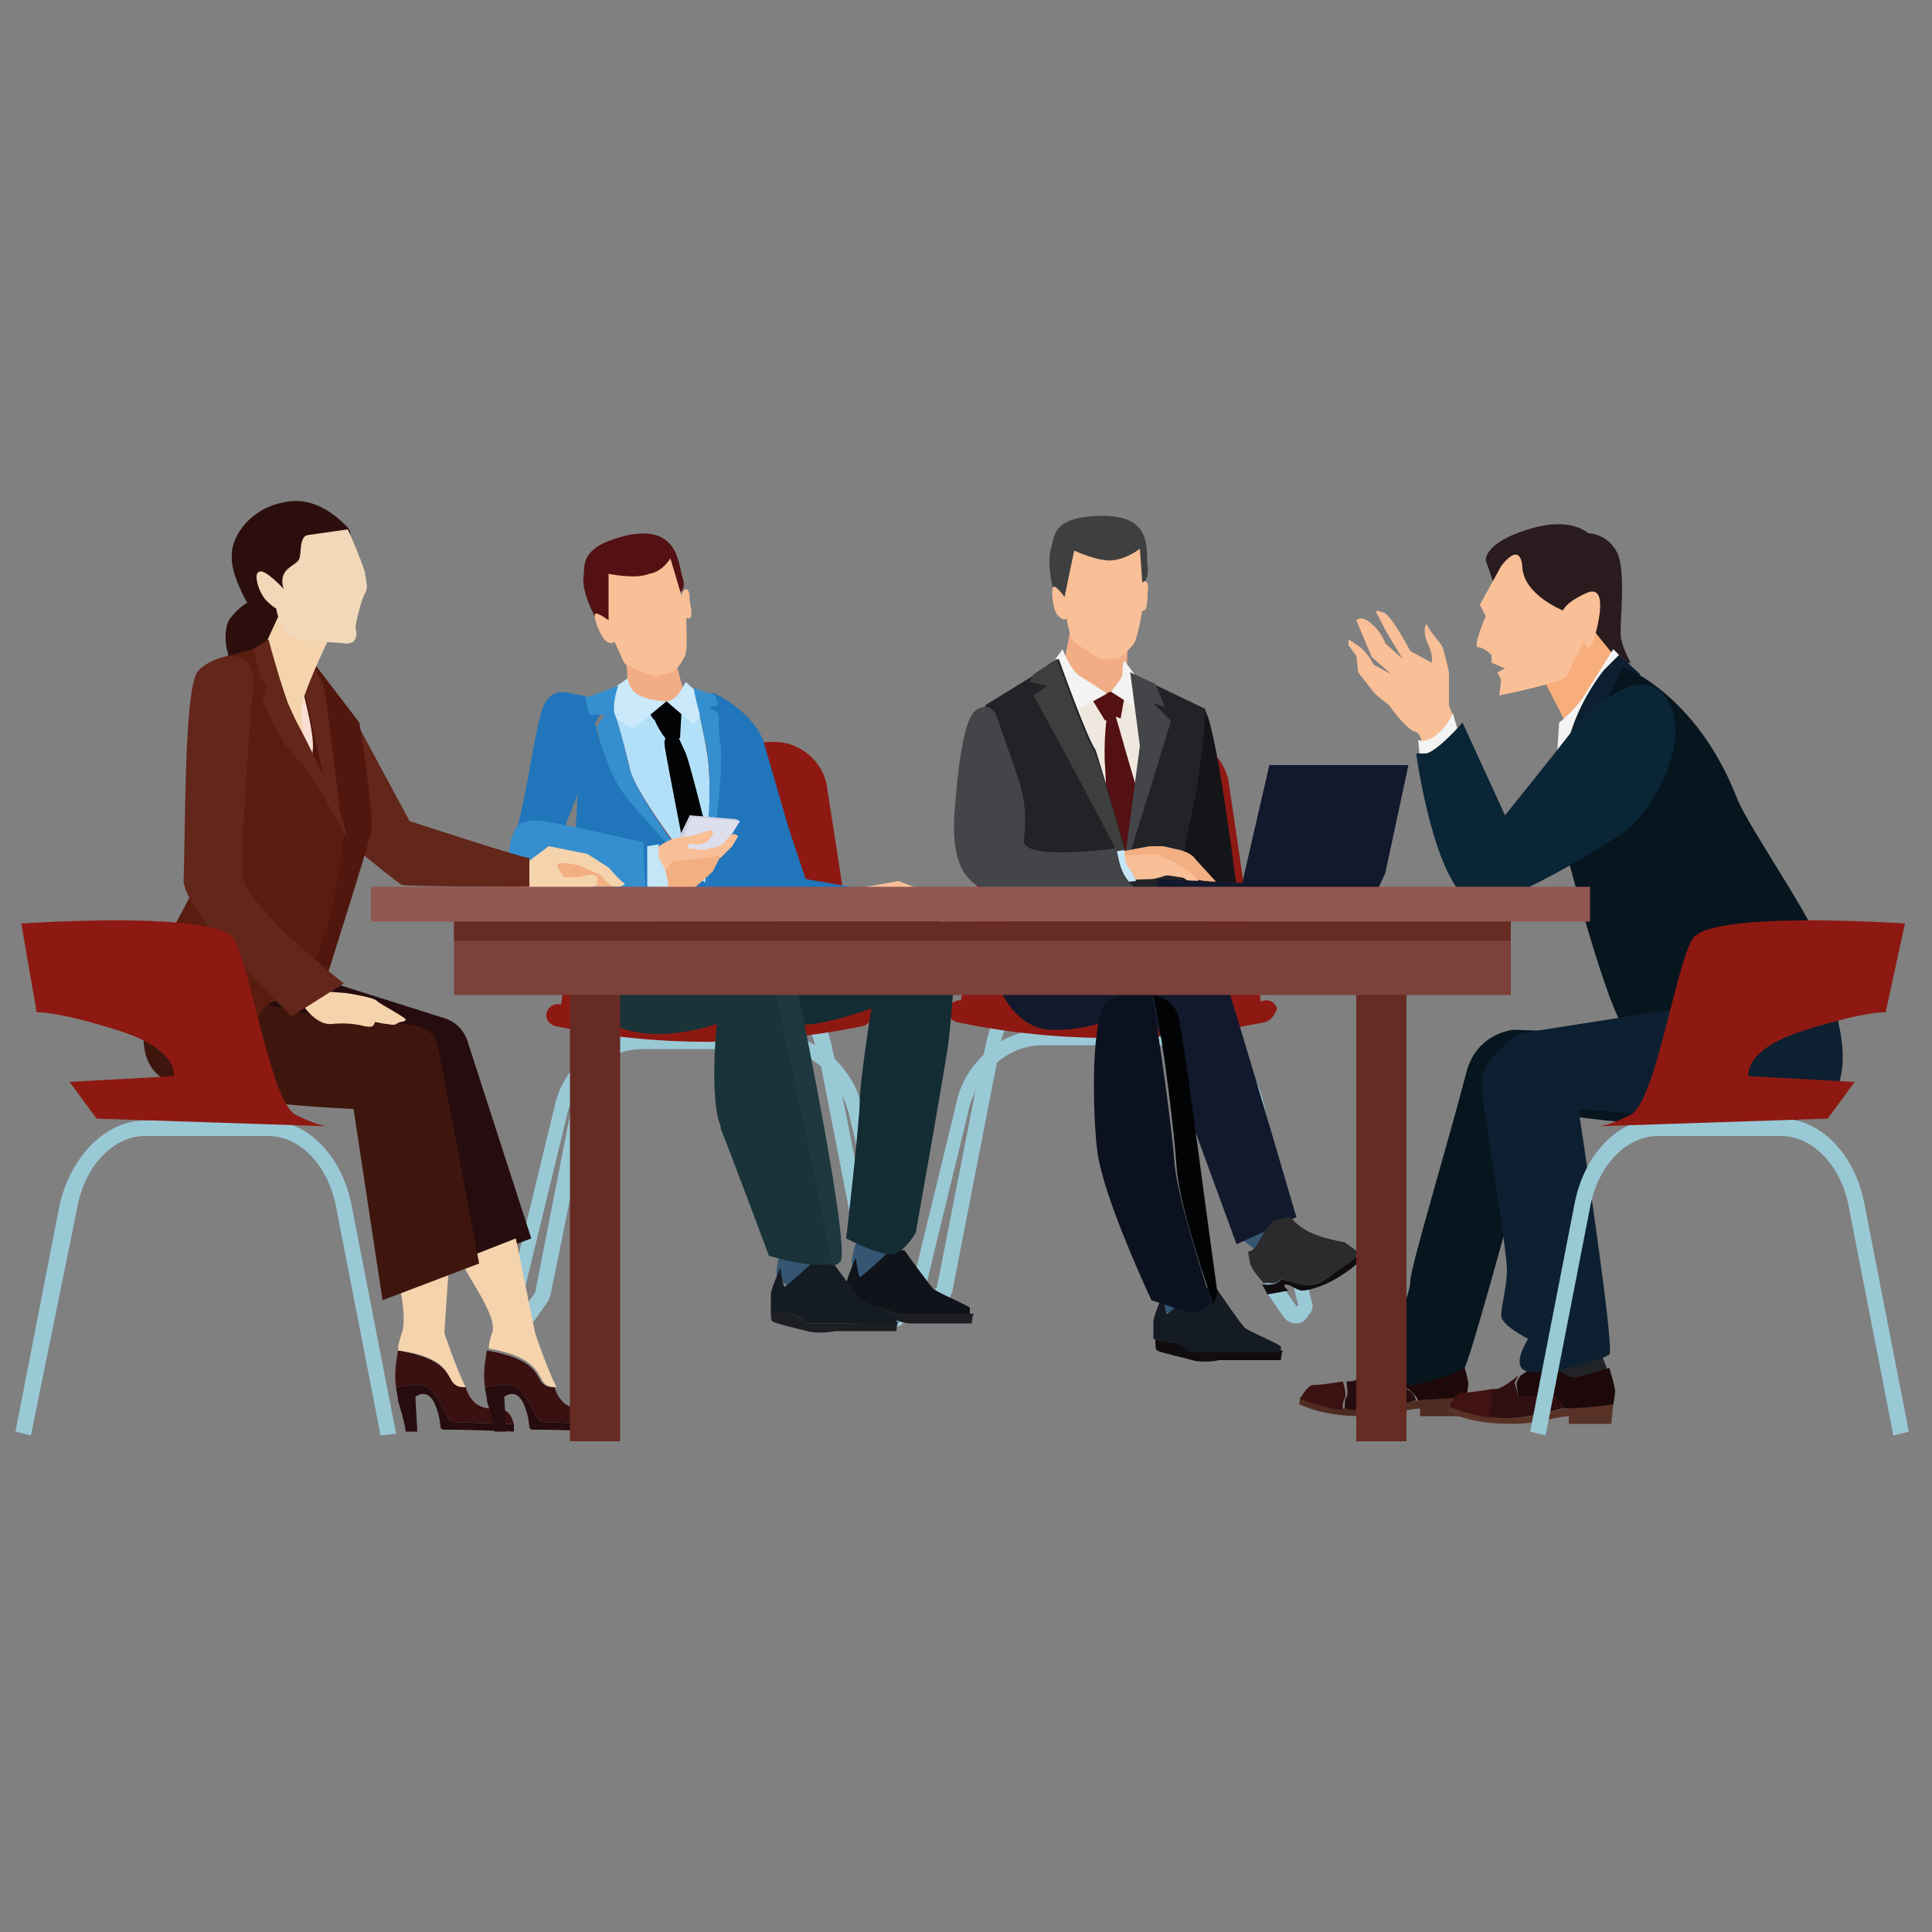 <?xml version="1.0" encoding="UTF-8"?>
<!-- Generator: Adobe Illustrator 25.0.0, SVG Export Plug-In . SVG Version: 6.00 Build 0)  -->
<svg xmlns="http://www.w3.org/2000/svg" xmlns:xlink="http://www.w3.org/1999/xlink" version="1.1" id="Calque_1" x="0px" y="0px" viewBox="0 0 100 100" style="enable-background:new 0 0 100 100;" xml:space="preserve">
<rect x="0" y="0" width="100" height="100" fill="#808080" stroke="none"/>
<style type="text/css">
	.st0{fill:#F9BF97;}
	.st1{fill:#9AC9D6;}
	.st2{fill:#8E1912;}
	.st3{fill:#2075BB;}
	.st4{fill:#345673;}
	.st5{fill:#1C1E24;}
	.st6{fill:#101319;}
	.st7{fill:#151B22;}
	.st8{fill:#B3E0F9;}
	.st9{fill:#A61916;}
	.st10{fill:#F2AD86;}
	.st11{fill:#020304;}
	.st12{fill:#CAE9FA;}
	.st13{fill:#358FCE;}
	.st14{fill:#142C33;}
	.st15{fill:#CED1E0;}
	.st16{fill:#DDDFEC;}
	.st17{fill:#531113;}
	.st18{fill:#F2AF82;}
	.st19{fill:#C5E6F6;}
	.st20{fill:#193339;}
	.st21{fill:#1D383F;}
	.st22{fill:#2A1B1E;}
	.st23{fill:#F7AE7B;}
	.st24{fill:#F3F3F3;}
	.st25{fill:#0D2031;}
	.st26{fill:#FCDED4;}
	.st27{fill:#F5D3AC;}
	.st28{fill:#2C0F0D;}
	.st29{fill:#63261A;}
	.st30{fill:#51170F;}
	.st31{fill:#260C0E;}
	.st32{fill:#F0D8B9;}
	.st33{fill:#3A1011;}
	.st34{fill:#3F160D;}
	.st35{fill:#591D0F;}
	.st36{fill:#222327;}
	.st37{fill:#270D0E;}
	.st38{fill:#4F2C22;}
	.st39{fill:#3C1112;}
	.st40{fill:#1D090A;}
	.st41{fill:#2F0F10;}
	.st42{fill:#593227;}
	.st43{fill:#411212;}
	.st44{fill:#07151F;}
	.st45{fill:#0A2535;}
	.st46{fill:#100C10;}
	.st47{fill:#131519;}
	.st48{fill:#EFE8DF;}
	.st49{fill:#3F3F3F;}
	.st50{fill:#3D3E3E;}
	.st51{fill:#6D707B;}
	.st52{fill:#444549;}
	.st53{fill:#12192C;}
	.st54{fill:#2B2B2D;}
	.st55{fill:#0C111F;}
	.st56{fill:#925651;}
	.st57{fill:#662C23;}
	.st58{fill:#7B413A;}
</style>
<g>
	<g>
		<polygon class="st0" points="70.2,33.9 70.2,33.9 70.3,34.8 71,35.7 71.8,35.9   "></polygon>
	</g>
	<g>
		<g>
			<g>
				<path class="st1" d="M46.3,68.7c-0.3,0-0.5-0.1-0.7-0.4l-0.7-1c-0.1-0.1-0.1-0.2-0.1-0.3l-2.3-11.8c-0.7-0.6-1.6-0.9-2.4-0.9      h-6.8c-0.9,0-1.7,0.3-2.4,0.9L28.5,67c0,0.1-0.1,0.2-0.1,0.3l-0.7,1c-0.3,0.4-1,0.4-1.3,0c-0.2-0.2-0.2-0.5-0.2-0.7l2.5-10.3      c0.2-1,0.7-1.8,1.4-2.5l0.1-0.4c0.4-2.3,2-3.9,3.7-3.9h5.5c1.8,0,3.3,1.6,3.7,3.9l0.1,0.4c0.7,0.7,1.2,1.5,1.4,2.5l2.5,10.3      c0.1,0.3,0,0.5-0.2,0.7C46.8,68.5,46.5,68.7,46.3,68.7z M43.6,56.7l2,10.2l0.7,1c0,0,0,0,0.1,0l-2.5-10.4      C43.8,57.2,43.7,56.9,43.6,56.7z M29.7,56.7c-0.1,0.3-0.2,0.5-0.3,0.8l-2.5,10.3l0.1,0.1c0,0,0,0,0,0l0.7-1L29.7,56.7z       M33.2,53.5H40c0.8,0,1.5,0.2,2.2,0.6c-0.5-1.7-1.6-2.8-2.9-2.8h-5.5c-1.3,0-2.4,1.1-2.9,2.8C31.7,53.7,32.4,53.5,33.2,53.5z"></path>
			</g>
			<g>
				<path class="st2" d="M42.8,40.7c-0.2-1.3-1.4-2.3-2.7-2.3l-3.4,0.1l-3.4-0.1c-1.4,0-2.5,0.9-2.7,2.3l-1.6,11.6l7.8,1.3l7.8-1.3      L42.8,40.7z"></path>
			</g>
			<g>
				<path class="st2" d="M44.7,53.1c-5.3,1.1-10.8,1.1-16,0c-0.3-0.1-0.5-0.4-0.4-0.7c0,0,0,0,0,0c0.1-0.3,0.4-0.5,0.7-0.4      c5.1,1.1,10.5,1.1,15.6,0c0.3-0.1,0.6,0.1,0.7,0.4c0,0,0,0,0,0C45.2,52.7,45,53,44.7,53.1z"></path>
			</g>
		</g>
	</g>
	<g>
		<g>
			<g>
				<path class="st1" d="M67.1,68.5c-0.3,0-0.5-0.1-0.7-0.4l-0.7-1c-0.1-0.1-0.1-0.2-0.1-0.3L63.3,55c-0.7-0.6-1.5-0.9-2.4-0.9H54      c-0.9,0-1.7,0.3-2.4,0.9l-2.3,11.8c0,0.1-0.1,0.2-0.1,0.3l-0.7,1c-0.3,0.4-1,0.4-1.3,0c-0.2-0.2-0.2-0.5-0.2-0.7l2.5-10.3      c0.2-1,0.7-1.8,1.4-2.5l0.1-0.4c0.4-2.3,2-3.9,3.7-3.9h5.5c1.8,0,3.3,1.6,3.7,3.9l0.1,0.4c0.7,0.7,1.2,1.5,1.4,2.5l2.5,10.3      c0.1,0.3,0,0.5-0.2,0.7C67.6,68.3,67.4,68.5,67.1,68.5z M64.4,56.4l2,10.2l0.7,1c0,0,0,0,0.1,0l-2.5-10.4      C64.6,57,64.5,56.7,64.4,56.4z M50.5,56.4c-0.1,0.3-0.2,0.5-0.3,0.8l-2.5,10.3l0.1,0.1c0,0,0,0,0,0l0.7-1L50.5,56.4z M54.7,51.1      c-1.3,0-2.4,1.1-2.9,2.8c0.7-0.4,1.4-0.6,2.2-0.6h6.8c0.8,0,1.5,0.2,2.2,0.6c-0.5-1.7-1.6-2.8-2.9-2.8H54.7z"></path>
			</g>
			<g>
				<path class="st2" d="M63.6,40.5c-0.2-1.3-1.4-2.3-2.7-2.3l-3.4,0.1L54,38.2c-1.4,0-2.5,0.9-2.7,2.3l-1.6,11.6l7.8,1.3l7.8-1.3      L63.6,40.5z"></path>
			</g>
			<g>
				<path class="st2" d="M65.5,52.9c-5.3,1.1-10.8,1.1-16,0c-0.3-0.1-0.5-0.4-0.4-0.7c0,0,0,0,0,0c0.1-0.3,0.4-0.5,0.7-0.4      c5.1,1.1,10.5,1.1,15.6,0c0.3-0.1,0.6,0.1,0.7,0.4c0,0,0,0,0,0C66,52.5,65.8,52.8,65.5,52.9z"></path>
			</g>
		</g>
	</g>
	<g>
		<g>
			<g>
				<g>
					<path class="st3" d="M40.5,41.9l1.2,3.6l2.9,0.5c0,0-0.3,0-0.4,0.7c-0.1,0.6-0.1,0.9-0.1,0.9l-4.6-0.7l-0.8-3.3L40.5,41.9z"></path>
				</g>
				<g>
					<g>
						<g>
							<path class="st4" d="M44.7,63.2c0,0-0.7,1.7-0.6,2.3c0.1,0.6,1.2,1.8,1.3,1.7c0.1-0.1,0.9-3.6,0.9-3.6L44.7,63.2z"></path>
						</g>
						<g>
							<g>
								<path class="st5" d="M46.9,68c-0.5,0-1.1-0.3-1.2-0.3c-0.1,0-0.5-0.2-0.9-0.2c-0.3,0-0.7-0.1-1-0.2c0,0.3,0,0.6,0.1,0.6          c0.1,0.1,1.4,0.1,1.8,0.2c0.3,0.1,1,0.4,1.4,0.4c0.4,0,3.2,0,3.2,0s0-0.3,0.1-0.5C49.5,68,47.3,68,46.9,68z"></path>
							</g>
							<g>
								<path class="st6" d="M44.7,67.5c0.4,0,0.8,0.2,0.9,0.2c0.1,0,0.7,0.3,1.2,0.3c0.4,0,2.7,0,3.4,0c0-0.1,0-0.2,0-0.3          c0-0.1-1.7-0.8-1.9-1c-0.2-0.2-1.5-2-1.5-2L46,64.8c0,0-1.5,1.4-1.5,1.3c-0.1-0.1-0.2-1-0.2-1s-0.5,1.1-0.5,1.4          c0,0.2,0,0.5,0,0.9C44,67.4,44.5,67.5,44.7,67.5z"></path>
							</g>
						</g>
					</g>
					<g>
						<g>
							<path class="st4" d="M40.8,63.7c0,0-0.7,1.7-0.6,2.3s1.6,0.8,1.7,0.6c0.1-0.1,0.5-2.6,0.5-2.6L40.8,63.7z"></path>
						</g>
						<g>
							<g>
								<path class="st5" d="M43,68.5c-0.5,0-1.1,0-1.2,0S41.3,68,40.9,68c-0.3,0-0.7-0.1-1-0.2c0,0.3,0,0.6,0.1,0.6          c0.1,0.1,1.4,0.4,1.8,0.5c0.3,0.1,1,0.1,1.4,0c0.4,0,3.2,0,3.2,0s0-0.3,0.1-0.5C45.7,68.5,43.5,68.5,43,68.5z"></path>
							</g>
							<g>
								<path class="st7" d="M40.9,68c0.4,0,0.8,0.5,0.9,0.5s0.7,0,1.2,0c0.4,0,2.7,0,3.4,0c0-0.1,0-0.2,0-0.3c0-0.1-1.7-0.8-1.9-1          c-0.2-0.2-1.5-2-1.5-2l-0.9,0.1c0,0-1.5,1.4-1.5,1.3c-0.1-0.1-0.2-1-0.2-1s-0.5,1.1-0.5,1.4c0,0.2,0,0.5,0,0.9          C40.2,67.9,40.6,68,40.9,68z"></path>
							</g>
						</g>
					</g>
				</g>
				<g>
					<g>
						<g>
							<g>
								<g>
									<path class="st8" d="M36.6,45.9C36.6,45.9,36.6,45.9,36.6,45.9C36.6,45.9,36.6,45.9,36.6,45.9           C36.6,45.9,36.6,45.9,36.6,45.9c-0.2-0.3-3.7-4.7-4-6.1c-0.2-0.8-0.5-2.1-0.8-2.9l0.6-0.6l3.2,0.1l0.6,0.6           c0.2,1,0.5,2.2,0.5,3C36.8,41.2,36.6,45.9,36.6,45.9z"></path>
								</g>
								<g>
									<path class="st3" d="M41,43.5c0,0-0.1,0-0.1,0c-0.6-0.2-1.7,0.2-2.1,0.4l-0.5-2.4l1.5,6.9c0,0-3.1,2.3-5.8,2.4           c-2.7,0.1-4.4-2-4.4-2l-0.1-0.6l0.4-7.1L29,43.4c-0.3-0.4-1.8-0.3-2.4,0c0.7-2.1,1.1-6.1,1.6-7c0.6-1,1.3-0.4,2.1-0.4h0           l0.2,0.9l0.7-0.1l-0.4,0.6c0,0,0.5,2.4,1.7,3.9c1.2,1.5,3.8,4.2,4,4.4c0,0,0,0,0,0c0,0,0,0,0,0c0,0,0,0,0,0           s0.4-5.8,0.2-7.6c-0.1-0.9-0.6-2.4,0.3-2.2c0,0,1.8,0.8,2.5,2.4L41,43.5z"></path>
								</g>
							</g>
							<g>
								<g>
									<polygon class="st9" points="35.6,36.4 35.6,36.4 35.6,36.3          "></polygon>
								</g>
							</g>
							<g>
								<g>
									<path class="st10" d="M34.9,36.7c0.3-0.3,0.5-0.5,0.5-0.8l-0.5-2l-2.5,0.4c0,0,0.2,0.8-0.1,1.4c0.1,0.2,0.2,0.6,0.6,1           C33.6,37.1,34.4,37.1,34.9,36.7z"></path>
								</g>
							</g>
							<g>
								<path class="st11" d="M37,44.8c0,0-1.1-4.7-1.5-5.8c-0.5-1.1-0.6-1.3-0.6-1.3s-0.6,0.5-0.5,0.8c0,0,0,0,0,0.1          c0.1,0.7,1.2,6.3,1.2,6.3L37,44.8z"></path>
							</g>
							<g>
								<path class="st11" d="M33.6,36.6c0,0,0.4-0.2,0.9-0.3c0.4,0,0.8,0.1,0.8,0.1l-0.1,1.8l-0.7,0.1c0,0-0.4-0.5-0.6-1          C33.5,36.9,33.6,36.6,33.6,36.6z"></path>
							</g>
							<g>
								<g>
									<path class="st12" d="M34.5,36.3c0,0,0.4,0,0.7-0.5c0.3-0.5,0.3-0.5,0.3-0.5l1.2,1.1l-0.8,1.1L34.5,36.3z"></path>
								</g>
								<g>
									<path class="st12" d="M31.8,35.6l0.7-0.5c0,0,0,0.6,0.6,0.9c0.6,0.3,1.4,0.3,1.4,0.3l-1.7,1.4c0,0-1.3-0.6-1.6-1.1           C31,36.2,31.8,35.6,31.8,35.6z"></path>
								</g>
							</g>
						</g>
						<g>
							<path class="st13" d="M36.6,45.9c-0.2-0.2-2.8-3-4-4.4c-1.3-1.5-1.7-3.9-1.7-3.9l0.4-0.6L30.5,37l-0.2-0.9         c0.1,0,1.7-0.6,1.7-0.6s-0.3,0.8-0.2,1.4c0.3,0.8,0.6,2.1,0.8,2.9C32.9,41.2,36.3,45.6,36.6,45.9z"></path>
						</g>
						<g>
							<path class="st13" d="M36.6,45.9c0,0,0.2-4.7,0.1-6c0-0.7-0.3-2-0.5-3c-0.2-0.7-0.3-1.3-0.3-1.3l1.1,0.4l0.2,0.5l-0.5,0.1         c0,0,0.5,0.3,0.5,0.4c0,0.3,0,1.1,0.1,1.6C37.5,40.4,36.6,45.9,36.6,45.9z"></path>
						</g>
					</g>
				</g>
				<g>
					<g>
						<path class="st14" d="M39.1,52.5c0,0,1.6,0.7,3,0.5c1.4-0.2,3-0.8,3-0.8S44.5,56,44.5,57c0,1-0.7,7.1-0.7,7.1s1.9,1,2.5,0.8        c0.6-0.2,1.1-1.1,1.1-1.1s1.6-9,1.7-9.9c0.1-0.9,0.5-4.8,0.2-5.4c-0.4-0.7-1.3-1.8-3.1-1.6c-1.7,0.1-7.6,0.1-7.6,0.1        L39.1,52.5z"></path>
					</g>
				</g>
				<g>
					<g>
						<g>
							<polygon class="st15" points="35.7,42.2 38.1,42.4 38.3,42.5 34.3,45.1        "></polygon>
						</g>
						<g>
							<polygon class="st16" points="35.8,42.3 38.3,42.5 36.4,45.6 34.6,45.3        "></polygon>
						</g>
					</g>
					<g>
						<path class="st0" d="M34.2,45.3l-0.4-1.3c0,0,0.7-0.5,1.1-0.6c0.3-0.1,0.9-0.1,1.1-0.2c0.2,0,0.9-0.4,0.9-0.1        c0,0.2-0.4,0.7-0.9,0.6s-0.4,0.2-0.4,0.2l0.8,0.1l0.8-0.2l0.3-0.2c0,0,0.2-0.3,0.4-0.4c0.2-0.1,0.3,0.1,0.3,0.1l-0.3,0.5        l-0.6,0.6l-1.1,0.7L34.2,45.3z"></path>
					</g>
					<g>
						<path class="st13" d="M26.6,43.1c0,0,0.1-0.8,1.5-0.6c1.4,0.2,5.2,1.1,5.2,1.1l0.1,2.3c0,0-6,0.2-6.6-0.4        c-0.8-0.8-0.3-2.2-0.3-2.2L26.6,43.1z"></path>
					</g>
				</g>
				<g>
					<path class="st0" d="M44.1,47l1.1,0.3c0,0,0.5,0,0.8,0c0.3,0,1.4,0.3,1.4,0.3s0.4-0.1,0.3-0.3c-0.1-0.3-1.1-0.6-1.1-0.6       l1.1,0.2l0.7,0.4c0,0,0.3,0.7,0.6,0.6c0.2,0,0.2-0.3,0.2-0.3l-0.7-1l-0.7-0.5l-1.3-0.5L44.3,46L44.1,47z"></path>
				</g>
			</g>
			<g>
				<g>
					<path class="st17" d="M35.1,30.7c0,0,0.5-0.1,0.2-0.9c-0.2-0.8-0.3-2.6-2.8-2.1c-2.6,0.6-2.2,1.6-2.3,2.2       c-0.1,0.6,0.5,2,0.8,2.3c0.4,0.3,1.2,0.4,1.3,0.3L35.1,30.7z"></path>
				</g>
				<g>
					<path class="st0" d="M34.7,28.9l0.8,2.7c0,0,0.1,1.8,0,2.2c-0.1,0.4-0.6,1-0.7,1c-0.1,0-0.8,0.2-0.9,0.2       c-0.1,0-1.5-0.5-1.6-0.7c-0.1-0.2-0.5-1.1-0.5-1.1s-0.1,0.2-0.4,0c-0.3-0.2-0.7-1.2-0.6-1.4c0-0.2,0.7,0.3,0.7,0.3l0-2.4       c0,0,1.4,0.3,2.1,0C34.3,29.6,34.7,28.9,34.7,28.9z"></path>
				</g>
				<g>
					<path class="st0" d="M35.2,31.1c0,0,0.1-0.6,0.3-0.6c0.2,0,0.2,0.4,0.2,0.6c0,0.1,0.2,0.8,0,0.9c-0.1,0.1-0.4-0.2-0.4-0.2       L35.2,31.1L35.2,31.1z"></path>
				</g>
			</g>
			<g>
				<polygon class="st18" points="33.7,45.9 35.9,46 36.9,45.1 37.3,44.3 34.8,44.6     "></polygon>
			</g>
		</g>
		<g>
			<path class="st19" d="M33.5,43.8L33.5,43.8l0,2.1l1.1,0c0,0-0.1-1-0.4-1.3c-0.2-0.3-0.1-0.9-0.1-0.9L33.5,43.8z"></path>
		</g>
		<g>
			<g>
				<path class="st20" d="M39,46.8c-1-0.2-6,1.1-8.3,1.7c-0.7,0.2-1.2,0.3-1.2,0.3s-0.5,2,1.6,3.8c2.1,1.8,6,0.4,6,0.4      s-0.4,3.8,0.2,5.3c0,0,0,0.1,0,0.1c0.6,1.5,2.5,6.6,2.5,6.6s2.3,0.7,3.3,0.4C42.6,62.8,39.9,49.2,39,46.8      C39,46.8,39,46.8,39,46.8z"></path>
			</g>
			<g>
				<path class="st21" d="M40.7,48.4c0,0-0.4-1.2-1.7-1.5c0.8,2.4,3.6,16,4.1,18.6c0.2,0,0.3-0.1,0.4-0.2      C44.1,64.5,40.7,48.4,40.7,48.4z"></path>
			</g>
		</g>
	</g>
	<g>
		<g>
			<path class="st0" d="M78.9,43.8c0,0-1.2-1.8-2-2.9c-0.8-1.2-1.9-4.4-1.9-4.4v-1.7c0,0-0.2-0.9-0.3-1.2c0-0.2-0.7-0.9-0.8-1.2     c-0.1-0.3-0.3,0.3,0,0.9c0.3,0.6,0.2,1,0.2,1L73,33.7c0,0-1-1.9-1.4-2c-0.4-0.1-0.5-0.2-0.2,0.3c0.2,0.5,1.2,2.1,1.2,2.1     l-0.9-0.8c0,0-0.2-0.6-0.7-1c-0.5-0.5-0.8-0.2-0.8-0.2L71,34l1,0.9l-0.9-0.5c0,0-0.3-0.6-0.7-0.9s-0.6-0.4-0.6-0.4l0,0.3L71,35     c0,0-0.2,0.4,0,0.7c0.2,0.3,0.9,0.8,0.9,0.8s0.9,1.3,1.4,1.4c0.5,0,0.9,4.2,1.3,5.4c0.4,1.2,1.4,3.5,2.4,3.5s2.5-1.6,2.5-1.6     L78.9,43.8z"></path>
		</g>
		<g>
			<g>
				<path class="st22" d="M77.9,31.9l-1-2.9c0,0-0.1-0.9,2.2-1.6c2.2-0.7,3.1,0.2,3.1,0.2s1,0,1.5,1c0.5,1,0.1,3.8,0.2,4.4      c0.1,0.6,0.5,1.3,0.5,1.3l-1.3,0.2c0,0-1.3-1.3-1.3-1.5L77.9,31.9z"></path>
			</g>
			<g>
				<polygon class="st23" points="79.7,34.8 81.2,37.7 84,34.5 82.3,32.4     "></polygon>
			</g>
			<g>
				<path class="st0" d="M77.7,29.3l-1.1,2l0.3,0.6c0,0-0.7,1.6-0.4,1.6c0.3,0,0.7,0.4,0.7,0.4l0,0.4l0.7,0.3l-0.4,0.2l0.2,0.4      l-0.1,0.8c0,0,3.4-0.7,3.5-1c0.1-0.3,0.9-1.8,0.9-1.8s0.2,0.8,0.5-0.1c0.3-1,0.7-2.9-0.4-2.4c-1.1,0.5-1.2,0.9-1.2,0.9      s-2-0.8-2.1-2.2C78.7,27.9,77.7,29.3,77.7,29.3z"></path>
			</g>
		</g>
	</g>
	<g>
		<path class="st24" d="M80.7,37.4c0,0,0.8-0.6,1.3-1.4c0.5-0.8,1.5-2.4,1.5-2.4l0.7,0.7c0,0-0.3,2.1-1.2,2.7c-0.8,0.6-2.4,2-2.4,2    L80.7,37.4z"></path>
	</g>
	<g>
		<path class="st25" d="M83,34.7c0.1-0.1,0.8-0.8,0.8-0.8l1.1,1c0,0-0.9,0.9-1.7,1.5C81,37.9,82,46.1,82,46.1s-0.4-0.4-0.7-1.2    C80.7,42.9,80,38.6,83,34.7z"></path>
	</g>
	<g>
		<path class="st26" d="M14.7,34.9l1.1-0.6c0,0,1.1,1.9,1.1,2.5c0,0.6,0.5,5.6,0.5,5.6l-2.3-5.7l0.1-0.9l-0.5-0.1v-0.5L14.7,34.9z"></path>
	</g>
	<g>
		<g>
			<g>
				<path class="st18" d="M27.1,44.9l1.3-1l1.7,0.3l1.2,0.7l0.7,0.7c0,0,0,0.3-0.3,0.3c-0.3,0-4.6,0-4.6,0L27.1,44.9z"></path>
			</g>
			<g>
				<path class="st27" d="M26.8,45l1.6-1.2l2,0.4l1.1,0.7c0,0,0.7,0.8,0.8,0.8c0.1,0,0,0.2-0.4,0.2c-0.4,0-0.8-0.6-0.8-0.6L30,44.8      c0,0-0.9-0.2-1.1-0.1c-0.2,0.1,0.3,0.7,0.3,0.7l0.8,0c0,0,0.6-0.2,0.8-0.1c0.2,0.1,0.1,0.5,0.1,0.5l-0.4,0.2l-3.6,0L26.8,45z"></path>
			</g>
		</g>
		<g>
			<path class="st28" d="M18,28c0,0,0.3-0.3,0-0.7c-0.3-0.3-1.6-1.7-3.3-1.3C13,26.3,12,27.7,12,28.7c-0.1,1,0.8,2.5,0.8,2.5     s-0.4,0.2-0.8,0.7c-0.5,0.5-0.3,1.7-0.2,1.9c0.1,0.2-0.5,1.5-0.5,1.5s1.8,0,1.9-0.1c0.1-0.1,1.7-3.5,1.7-3.5L18,28z"></path>
		</g>
		<g>
			<path class="st29" d="M18.4,37.3l2.8,5.2c0,0,6.1,2,6.2,1.9c0-0.1,0,1.5,0,1.5s-6.2,0-6.6-0.1c-0.3-0.1-6.4-5.2-6.4-5.2     L18.4,37.3z"></path>
		</g>
		<g>
			<path class="st30" d="M15.1,33.7c0,0,1.1,3.6,1.1,4.9c0,1.3-2,11.6-2.2,11.8c-0.2,0.3,2.9,0.2,2.9,0.2s2.1-6.6,2.3-7.5     c0.2-0.9-0.6-5.7-0.6-5.7L16,34L15.1,33.7z"></path>
		</g>
		<g>
			<path class="st29" d="M15.6,35l0.5-0.7c0,0,0.6,0.9,0.7,1.4c0.1,0.6,0.9,7.1,0.9,7.1s-0.6-0.7-0.7-1.4C16.9,40.8,15.6,35,15.6,35     z"></path>
		</g>
		<g>
			<path class="st31" d="M10.8,49.4c0,0-1.7,3.8,0.3,5.1s9.9,1.6,9.9,1.6l1.5,9.9l5-1.9l-3.3-10.2c-0.2-0.6-0.6-1-1.2-1.2l-7.6-2.4     l-4.8-1.1L10.8,49.4z"></path>
		</g>
		<g>
			<path class="st27" d="M13.3,34.3l1.2-2.6l2,0.6l0.5,0.8c0,0-1.4,2.9-1.4,3.6c0,0.7,0.2,2.2,0.2,2.2L13.3,34.3z"></path>
		</g>
		<g>
			<path class="st32" d="M18,27.4C18,27.4,18,27.4,18,27.4c0.2,0.4,0.9,2.1,0.9,2.3c0,0.2,0.2,0.7,0,1s-0.5,1.6-0.5,1.8     c0.1,0.3,0.1,0.9-0.6,0.8c-0.6-0.1-2.4,0-2.9-0.5s-0.6-1.3-0.6-1.3s-0.2-0.1-0.5-0.4c-0.4-0.4-0.7-1.4-0.4-1.5     c0.3-0.2,1.3,0.9,1.3,0.9s-0.2-0.4,0-0.8c0.2-0.4,0.7-0.5,0.8-0.8c0.1-0.3,0-1.1,0.4-1.2L18,27.4z"></path>
		</g>
		<g>
			<g>
				<path class="st33" d="M26.6,73.7c-1,0-3-0.1-3.2-0.1c-0.2,0-0.7-1.5-1.3-1.8c-0.3-0.2-1-0.1-1.6,0c-0.1-0.7,0-1.3,0.1-1.9      c2.3,0.4,2.5,1.1,2.8,1.6c0.2,0.3,0.5,0.3,0.7,0.3c0.1,0.3,0.2,0.5,0.3,0.6c0.4,0.6,1.2,0.5,1.7,0.6      C26.4,73.1,26.5,73.4,26.6,73.7z"></path>
			</g>
			<g>
				<path class="st31" d="M23.4,73.6c-0.2,0-0.7-1.5-1.3-1.8c-0.3-0.2-1-0.1-1.6,0c0,0.2,0.1,0.4,0.1,0.7c0.4,1.3,0.4,1.6,0.4,1.6      h0.6l-0.1-1.8c0,0,0.7-0.6,1.1,0.6c0.4,1.2-0.1,1.1,0.8,1.1c0.9,0,3.2,0.1,3.2,0.1s0-0.2,0-0.4C25.5,73.7,23.6,73.6,23.4,73.6z"></path>
			</g>
			<g>
				<path class="st27" d="M23.4,71.5c0.2,0.3,0.5,0.3,0.7,0.3c-0.5-1-1.1-2.8-1.1-2.8l0.3-4.5l-2.8,1.1c0,0,0,0,0,0.1      c0.1,0.5,0.6,2.4,0.3,3.3c-0.1,0.3-0.2,0.6-0.2,0.9C22.9,70.2,23.1,71,23.4,71.5z"></path>
			</g>
		</g>
		<g>
			<g>
				<path class="st33" d="M31.2,73.7c-1,0-3-0.1-3.2-0.1c-0.2,0-0.7-1.5-1.3-1.8c-0.3-0.2-1-0.1-1.6,0c-0.1-0.7,0-1.3,0.1-1.9      c2.3,0.4,2.5,1.1,2.8,1.6c0.2,0.3,0.5,0.3,0.7,0.3c0.1,0.3,0.2,0.5,0.3,0.6c0.4,0.6,1.2,0.5,1.7,0.6      C31.1,73.1,31.2,73.4,31.2,73.7z"></path>
			</g>
			<g>
				<path class="st31" d="M28,73.6c-0.2,0-0.7-1.5-1.3-1.8c-0.3-0.2-1-0.1-1.6,0c0,0.2,0.1,0.4,0.1,0.7c0.4,1.3,0.4,1.6,0.4,1.6h0.6      l-0.1-1.8c0,0,0.7-0.6,1.1,0.6c0.4,1.2-0.1,1.1,0.8,1.1c0.9,0,3.2,0.1,3.2,0.1s0-0.2,0-0.4C30.2,73.7,28.2,73.6,28,73.6z"></path>
			</g>
			<g>
				<path class="st27" d="M28.1,71.5c0.2,0.3,0.5,0.3,0.7,0.3c-0.5-1-1.1-2.8-1.1-2.8l-1-4.9l-2.8,1.1c0,0,0,0,0,0.1      c0.1,0.5,1.8,2.7,1.6,3.6c-0.1,0.3-0.2,0.6-0.2,0.9C27.6,70.2,27.8,71,28.1,71.5z"></path>
			</g>
		</g>
		<g>
			<path class="st34" d="M8.1,50.7c0,0-1.7,3.8,0.3,5.1c2,1.3,9.9,1.6,9.9,1.6l1.5,9.9l5-1.9l-2.1-11.1c0,0,0-1.5-2.5-1.3     c-2.5,0.1-7.5-1.3-7.5-1.3l-4.8-1.1L8.1,50.7z"></path>
		</g>
		<g>
			<path class="st35" d="M11.6,34l1.9-0.5c0,0,4.4,9,4.3,9.7c-0.1,0.8-0.8,7.9-3.5,8.6c-1.3,0.3-1.2,2.5-1.2,2.5L7,51.5     c0,0,2.8-4.8,3.3-6.1c0.6-1.4,0.2-6.7,0.2-6.7L11.6,34z"></path>
		</g>
		<g>
			<path class="st29" d="M13.9,33.1c0,0,0.9,3.4,1.4,4.2c0.5,0.8,2.1,4.2,2.4,5c0.2,0.8,0.3,1.2,0.3,1.2s-1.8-3.5-2.6-4.2     c-0.8-0.7-1.8-3-1.8-3s0.2-0.8,0.2-0.9c0.1,0-0.3-0.2-0.3-0.2l-0.4-1.6L13.9,33.1z"></path>
		</g>
		<g>
			<path class="st27" d="M15.6,51.9c0,0,0.7,1.2,1.6,1.1c0.9-0.1,1.6,0.1,1.6,0.1s0.4,0.1,0.5,0c0.1-0.1,0.1-0.2,0.1-0.2     S19.9,53,20,53s0.4,0.1,0.5,0c0.2-0.1,0.2-0.1,0.2-0.1s0.2,0,0.3-0.1c0.1-0.1-1.3-0.8-1.5-1s-1.6-0.4-1.6-0.4l-1.3-0.1L15.6,51.9     z"></path>
		</g>
		<g>
			<path class="st29" d="M13.1,35.6c0,0-0.8,9.3-0.5,10c0.9,2,5.2,5.3,5.2,5.3l-2.7,1.7c0,0-5.7-5.4-5.6-7.1c0.1-1.7,0-9.6,0.7-10.7     C10.9,33.9,13.4,33.2,13.1,35.6z"></path>
		</g>
	</g>
	<g>
		<path class="st36" d="M82,68.5c0,0,1.5,2.5,1.2,2.8c-0.3,0.4-0.9,1.3-2.3,0.8c-1.4-0.5-0.8-3.4-0.8-3.4L82,68.5z"></path>
	</g>
	<g>
		<g>
			<path class="st37" d="M73.5,73.3L73.5,73.3C73.5,73.4,73.5,73.3,73.5,73.3z"></path>
		</g>
		<g>
			<path class="st38" d="M67.3,72.3c0,0,0.9,0.4,2.2,0.6c0.3,0,0.7,0.1,1,0.1c0.9,0,2.4-0.4,2.8-0.5c0,0,0,0,0.1,0     c0.4-0.1,1.9-0.2,2.2-0.2c0.2,0,0.2,0,0.2,0l-0.1,1h-2.2c0,0,0-0.1,0-0.4c-1.2,0.1-1.3,0.4-3.1,0.4c-1.8,0-2.9-0.5-3.1-0.6     C67.2,72.8,67.3,72.4,67.3,72.3z"></path>
		</g>
		<g>
			<path class="st39" d="M69.6,72.4c-0.1,0.1-0.1,0.4-0.1,0.6c-1.3-0.2-2.2-0.6-2.2-0.6c0,0,0,0,0,0c0,0,0.3-0.6,0.6-0.7     c0.2,0,1.1-0.1,1.6-0.2C69.6,71.8,69.7,72.2,69.6,72.4z"></path>
		</g>
		<g>
			<path class="st37" d="M70.9,71.9c0,0,1.7-0.2,1.9,0c0.2,0.1,0.4,0.2,0.5,0.6c0,0,0,0,0,0c0,0,0,0-0.1,0C73,72.6,71.5,73,70.6,73     c-0.4,0-0.7,0-1-0.1c0-0.2,0-0.5,0.1-0.6c0.1-0.1,0-0.6,0-0.8c0.2,0,0.4,0,0.5-0.1c0.1,0,0.5-0.3,0.9-0.6     c-0.1,0.2-0.2,0.3-0.2,0.4C70.8,71.5,70.9,71.9,70.9,71.9z"></path>
		</g>
		<g>
			<path class="st40" d="M73.4,72.5c-0.1-0.3-0.4-0.5-0.5-0.6c-0.2-0.1-1.9,0-1.9,0s-0.1-0.5-0.1-0.7c0-0.1,0.1-0.2,0.2-0.4     c0.6-0.4,1.2-0.8,1.2-0.8s1,0.8,1.5,0.9c0.4,0,1.9-0.5,1.9-0.5s0.3,1,0.3,1.2c0,0.2-0.1,0.7-0.1,0.7s0,0-0.1,0     C75.3,72.4,73.8,72.4,73.4,72.5C73.4,72.5,73.4,72.5,73.4,72.5z"></path>
		</g>
	</g>
	<g>
		<g>
			<path class="st41" d="M81.2,73.7L81.2,73.7C81.2,73.8,81.2,73.7,81.2,73.7z"></path>
		</g>
		<g>
			<path class="st42" d="M75,72.7c0,0,0.9,0.4,2.2,0.6c0.3,0,0.7,0.1,1,0.1c0.9,0,2.4-0.4,2.8-0.5c0,0,0,0,0.1,0     c0.4-0.1,1.9-0.2,2.2-0.2c0.2,0,0.2,0,0.2,0l-0.1,1h-2.2c0,0,0-0.1,0-0.4c-1.2,0.1-1.3,0.4-3.1,0.4c-1.8,0-2.9-0.5-3.1-0.6     C74.9,73.2,75,72.8,75,72.7z"></path>
		</g>
		<g>
			<path class="st43" d="M77.3,72.8c-0.1,0.1-0.1,0.4-0.1,0.6c-1.3-0.2-2.2-0.6-2.2-0.6c0,0,0,0,0,0c0,0,0.3-0.6,0.6-0.7     c0.2,0,1.1-0.1,1.6-0.2C77.3,72.2,77.3,72.6,77.3,72.8z"></path>
		</g>
		<g>
			<path class="st41" d="M78.6,72.3c0,0,1.7-0.2,1.9,0c0.2,0.1,0.4,0.2,0.5,0.6c0,0,0,0,0,0c0,0,0,0-0.1,0c-0.4,0.1-1.8,0.5-2.8,0.5     c-0.4,0-0.7,0-1-0.1c0-0.2,0-0.5,0.1-0.6c0.1-0.1,0-0.6,0-0.8c0.2,0,0.4,0,0.5-0.1c0.1,0,0.5-0.3,0.9-0.6     c-0.1,0.2-0.2,0.3-0.2,0.4C78.5,71.9,78.6,72.3,78.6,72.3z"></path>
		</g>
		<g>
			<path class="st40" d="M81,72.9c-0.1-0.3-0.4-0.5-0.5-0.6c-0.2-0.1-1.9,0-1.9,0s-0.1-0.5-0.1-0.7c0-0.1,0.1-0.2,0.2-0.4     c0.6-0.4,1.2-0.8,1.2-0.8s1,0.8,1.5,0.9c0.4,0,1.9-0.5,1.9-0.5s0.3,1,0.3,1.2c0,0.2-0.1,0.7-0.1,0.7s0,0-0.1,0     C82.9,72.8,81.5,72.9,81,72.9C81.1,72.9,81.1,72.9,81,72.9z"></path>
		</g>
	</g>
	<g>
		<path class="st44" d="M80.7,39.3c0,0,1.1-1.8,1.8-2.3c0.7-0.5,1.5-2.5,1.5-2.5s3.8,1.4,5.9,6.8c0.6,1.6,4.6,7.1,5,9.3    c0.7,4-0.2,7.1-0.8,7.2c-0.8,0.2-8.3-2.8-9.9-4.4c-1-1-3.1-9.2-3.1-9.2s2.9-1,1.9-3.3C82,38.7,80.7,39.3,80.7,39.3z"></path>
	</g>
	<g>
		<path class="st24" d="M73.5,39.3c0-0.1-0.1-1-0.1-1s0.4,0.2,1-0.3c0.6-0.5,0.8-1.1,0.8-1.1l0.3,1.1c0,0-1,1.1-1.3,1    C74,39.1,73.5,39.3,73.5,39.3z"></path>
	</g>
	<g>
		<g>
			<g>
				<g>
					<g>
						<g>
							<path class="st44" d="M91.6,57.7c-4,1.3-12-0.2-12-0.2s-3.5,13-3.8,13.3c-0.3,0.3-3.2,1.2-4.2,1c-1-0.2,0-1.8,0-1.8         s1.4-2.8,1.4-3.7c0-0.7,2-7.3,2.9-10.8c0.3-1.2,1.2-2,2.4-2.2l12,0.4C90.4,53.6,92.7,57.3,91.6,57.7z"></path>
						</g>
					</g>
					<g>
						<g>
							<path class="st25" d="M92.2,58.1c-0.6,0.1-10.5-0.7-10.5-0.7s1.9,12.4,1.6,12.7s-3.2,1.1-4.2,0.9c-1-0.2,0-1.7,0-1.7         s-1.4-0.7-1.4-1.2c0-0.5,0.3-1.5,0.3-2.4s-1.2-8.4-1.2-8.4s-0.2-1.4,0-1.9c0.2-0.6,1.8-1.9,1.8-1.9l15.9-2.5         C94.6,51.2,97.5,57.6,92.2,58.1z"></path>
						</g>
					</g>
				</g>
			</g>
		</g>
	</g>
	<g>
		<path class="st45" d="M81.4,37.8c-1,1.3-3.5,4.4-3.5,4.4l-2.2-4.8c0,0-1.3,1.5-1.9,1.6c-0.2,0-0.5,0-0.5,0s1,7.4,3.2,7.8    c1.3,0.2,7.1-3.3,7.9-4c1.2-1.1,3.2-4.5,1.9-6.6C85,34.2,82.4,36.6,81.4,37.8z"></path>
	</g>
	<g>
		<g>
			<polygon class="st4" points="64.7,62.2 64.2,64.1 65.4,65 66.2,64.4    "></polygon>
		</g>
		<g>
			<g>
				<path class="st4" d="M60.6,65.1c0,0-0.7,1.8-0.6,2.4c0.1,0.6,1.6,0.8,1.7,0.6c0.1-0.1,0.5-2.6,0.5-2.6L60.6,65.1z"></path>
			</g>
			<g>
				<g>
					<path class="st46" d="M62.9,70c-0.5,0-1.2,0-1.2,0c-0.1,0-0.5-0.6-0.9-0.5c-0.3,0-0.7-0.1-1-0.2c0,0.3,0,0.6,0.1,0.6       c0.1,0.1,1.5,0.4,1.8,0.5c0.3,0.1,1,0.1,1.4,0c0.4,0,3.2,0,3.2,0s0-0.3,0.1-0.5C65.6,70,63.3,70,62.9,70z"></path>
				</g>
				<g>
					<path class="st7" d="M60.7,69.5c0.4,0,0.9,0.5,0.9,0.5c0.1,0,0.7,0,1.2,0c0.4,0,2.7,0,3.5,0c0-0.1,0-0.2,0-0.3       c0-0.1-1.7-0.8-1.9-1c-0.2-0.2-1.5-2.1-1.5-2.1l-1,0.1c0,0-1.5,1.4-1.5,1.3c-0.1-0.1-0.2-1-0.2-1s-0.5,1.1-0.5,1.4       c0,0.2,0,0.5,0,0.9C60,69.4,60.4,69.5,60.7,69.5z"></path>
				</g>
			</g>
		</g>
		<g>
			<g>
				<g>
					<g>
						<path class="st47" d="M61.7,37.1c0,0,0-0.7,0.6-0.4c0.6,0.3,1.7,9.2,1.7,9.2l-3.4,0.8L61.7,37.1z"></path>
					</g>
					<g>
						<rect x="54.4" y="36" class="st48" width="5.4" height="6.5"></rect>
					</g>
					<g>
						<path class="st17" d="M57.3,37c0,0-0.2,1.4-0.1,2.7c0.1,1.4,0.1,6.4,0.1,6.4l0.3,1.7c0,0,0.8,0.7,0.8,0.8        c0,0.1,1.1-0.9,1.1-0.9s-0.3-5.9-0.5-6.4c-0.2-0.5-1.3-4.4-1.3-4.4H57.3z"></path>
					</g>
					<g>
						<path class="st17" d="M56.4,36l0.8,1.3c0,0,0.4-0.2,0.6-0.2c0.2,0.1,0.2,0.1,0.2,0.1l0.2-1.1c0,0-0.3-0.4-0.7-0.3        C57.1,35.9,56.4,36,56.4,36z"></path>
					</g>
					<g>
						<path class="st49" d="M59,30.2c0,0,0.5,0,0.4-0.9c-0.1-0.8,0.3-2.6-2.3-2.6c-2.7,0-2.5,1.1-2.7,1.7c-0.2,0.6,0,2.1,0.3,2.5        c0.3,0.4,1.1,0.7,1.2,0.6L59,30.2z"></path>
					</g>
					<g>
						<path class="st10" d="M55.4,32.6l-0.3,1.6c0,0,1.5,1.8,2.1,1.7c0.5-0.1,1.1-0.8,1.1-0.8l0.1-2.4L55.4,32.6z"></path>
					</g>
					<g>
						<path class="st0" d="M59,28.4l0.2,2.8c0,0-0.3,1.8-0.5,2.1c-0.2,0.3-0.8,0.8-0.9,0.8c-0.1,0-0.8,0-0.9,0        c-0.1-0.1-1.3-0.8-1.4-1C55.4,33,55.2,32,55.2,32s-0.1,0.2-0.4-0.1c-0.3-0.2-0.4-1.3-0.3-1.5c0.1-0.2,0.6,0.5,0.6,0.5l0.5-2.4        c0,0,1.3,0.6,2,0.5C58.4,28.9,59,28.4,59,28.4z"></path>
					</g>
					<g>
						<path class="st0" d="M58.9,30.6c0,0,0.2-0.6,0.4-0.5c0.2,0.1,0.1,0.5,0.1,0.6c0,0.1,0,0.9-0.2,0.9c-0.1,0.1-0.4-0.3-0.4-0.3        L58.9,30.6L58.9,30.6z"></path>
					</g>
					<g>
						<path class="st24" d="M55,33.6c0,0,0.4,1.1,0.9,1.4c0.5,0.3,1.4,0.9,1.4,0.9L55.3,37l-1.1-2.3L55,33.6z"></path>
					</g>
					<g>
						<path class="st24" d="M58.2,34.2l0.6,0.8l0.1,1.7l-1.4-0.9c0,0,0.6-0.7,0.6-0.9C58.1,34.8,58.1,34.3,58.2,34.2L58.2,34.2z"></path>
					</g>
					<g>
						<path class="st36" d="M58.8,46l0,0.1l-0.7,3.3c0,0-2,1.2-2.6,1.6c-0.6,0.4-4.3,0.5-4.3,0.5s0.7-2.8,1.1-4.2        c0.4-1.4-0.3-3.1-0.3-3.1l-1-7.7l2.6-1.6l1.2-0.8c0,0,1.5,4.2,1.9,4.7C56.9,39.3,58.8,46,58.8,46z"></path>
					</g>
					<g>
						<path class="st50" d="M58.8,46l0,0.1C58.1,44.4,53.5,36,53.5,36l0.7-0.5l-0.9-0.2l0.2-0.4l1.2-0.8c0,0,1.5,4.2,1.9,4.7        C56.9,39.3,58.8,46,58.8,46z"></path>
					</g>
					<g>
						<path class="st51" d="M58.5,46.2c0,0.2-0.1,0.4-0.2,0.4c-0.1,0-0.2-0.2-0.2-0.4c0-0.2,0.1-0.4,0.2-0.4        C58.4,45.9,58.5,46,58.5,46.2z"></path>
					</g>
					<g>
						<path class="st51" d="M57.9,47.2c0,0.2-0.1,0.4-0.3,0.4c-0.1,0-0.3-0.2-0.3-0.4c0-0.2,0.1-0.4,0.3-0.4        C57.8,46.8,57.9,46.9,57.9,47.2z"></path>
					</g>
					<g>
						<path class="st36" d="M63.5,52.5c0,0-1.1,1.3-1.8,0.9c-0.7-0.5-3.6-7.1-3.6-7.1l0.1-0.8l0.9-6.8l-0.5-3.8l1.3,0.6l2.5,1.2        c0,0-0.2,3.4-0.8,5.8c-0.6,2.4-0.3,3.6-0.2,3.7C61.3,46.2,63.5,52.5,63.5,52.5z"></path>
					</g>
					<g>
						<path class="st52" d="M58.1,45.4l0.9-6.8l-0.5-3.8l1.3,0.6l0.5,1.2l-0.6-0.2l0.9,0.9C60.6,37.4,58.9,42.9,58.1,45.4z"></path>
					</g>
					<g>
						<g>
							<g>
								<path class="st18" d="M57.9,44.1l1.6-0.3c0.2,0,0.5,0,0.7,0l0.9,0.2c0.3,0.1,0.6,0.2,0.8,0.5l1.1,1.2l-3.9-0.6L57.9,44.1z"></path>
							</g>
							<g>
								<path class="st0" d="M58,44.3l-0.2,1.3c0,0,1.3-0.1,1.8-0.1c0.2,0,0.8-0.2,0.8-0.2l0.8,0.1l0.3,0.2c0,0,0.2,0.3,0.4,0.3          c0.2,0,0.3-0.1,0.3-0.1l-0.4-0.5l-0.7-0.5l-1.2-0.6L58,44.3z"></path>
							</g>
						</g>
						<g>
							<path class="st19" d="M57.5,44.1L57.5,44.1l0.2,1.6l1.1-0.1c0,0-0.2-0.5-0.4-0.7S58.2,44,58.2,44L57.5,44.1z"></path>
						</g>
						<g>
							<path class="st52" d="M51.6,37.1c0,0-0.2-0.6-0.7-0.5c-0.5,0.1-1.1,0.2-1.5,5.5c-0.2,3.1,0.9,3.9,2.4,4.2         c2.8,0.4,6.9-0.4,6.9-0.4s-0.2-0.1-0.5-0.6c-0.3-0.5-0.4-1.4-0.4-1.4s-4.9,0.7-4.8-0.4c0.1-1.1,0.1-1.8-0.2-2.9         C52.4,39.4,51.6,37.1,51.6,37.1z"></path>
						</g>
					</g>
				</g>
			</g>
		</g>
		<g>
			<g>
				<polygon class="st53" points="64.3,45.7 65.7,39.6 72.9,39.6 71.7,45.2 71.1,46.5 64.1,46.5 59.9,46.1 59.9,45.5     "></polygon>
			</g>
			<g>
				<g>
					<path class="st53" d="M52.4,47.4c0,0,9.4-0.7,10,0.2c0.5,1,4.7,15.4,4.7,15.4L64,64.4l-4.6-12.6c0,0-2.1,1.6-5,1.5       c-1,0-2.3-0.8-2.9-2.8C50.9,48.6,52.4,47.4,52.4,47.4z"></path>
				</g>
			</g>
		</g>
		<g>
			<g>
				<path class="st54" d="M66.6,66.3c0.3,0.1,1.1,0.4,1.9,0c0.4-0.3,1.3-0.9,1.9-1.4c-0.1-0.1-0.5-0.4-0.8-0.6      c-0.5-0.1-1.7-0.3-2.4-0.9c-0.7-0.6-0.2-0.4-1-0.3c-0.7,0.1-1,1.4-1.4,1.6c-0.1,0.1-0.2,0.1-0.2,0c0,0.3,0.1,0.5,0.1,0.7      c0.1,0.3,0.5,0.8,0.7,1c0.3,0,0.6,0.1,0.8-0.1C66.5,66.1,66.3,66.2,66.6,66.3z"></path>
			</g>
			<g>
				<path class="st46" d="M70.4,64.9c-0.6,0.5-1.5,1.1-1.9,1.4c-0.7,0.4-1.5,0.1-1.9,0c-0.3-0.1-0.1-0.2-0.5,0.1      c-0.2,0.1-0.5,0.1-0.8,0.1c0.1,0.1,0.1,0.1,0.1,0.1l0.2,0.4l1.1-0.2c0,0-0.3-0.2-0.2-0.3c0.2-0.1,0.6,0.3,0.9,0.3      c0.3,0,1.2-0.2,2.2-0.9C70.8,65.1,70.4,64.9,70.4,64.9C70.4,64.9,70.4,64.9,70.4,64.9z"></path>
			</g>
		</g>
		<g>
			<g>
				<path class="st11" d="M62.8,67.5c0.1-0.2,0.2-0.5,0.2-0.7c-0.5-3.5-1.7-12.9-2-14.2c-0.2-0.6-0.7-1-1.3-1.1      c0.5,2.2,1.1,7.3,1.2,8.9C61,62.1,62.1,65.5,62.8,67.5z"></path>
			</g>
			<g>
				<path class="st55" d="M60.8,60.3c-0.1-1.6-0.8-6.7-1.2-8.9c-0.9-0.2-2.1,0.2-2.4,0.6c-0.8,1.1-0.6,6.2-0.4,7.6      c0.3,2.4,2.8,7.7,2.8,7.7l1.8,0.6c0.5,0.2,1-0.1,1.3-0.5C62.1,65.5,61,62.1,60.8,60.3z"></path>
			</g>
		</g>
	</g>
	<g>
		<rect x="19.2" y="45.9" class="st56" width="63.1" height="1.8"></rect>
	</g>
	<g>
		<g>
			<rect x="29.5" y="50.1" class="st57" width="2.6" height="24.5"></rect>
		</g>
		<g>
			<rect x="70.2" y="50.1" class="st57" width="2.6" height="24.5"></rect>
		</g>
	</g>
	<g>
		<rect x="23.5" y="47.7" class="st58" width="54.7" height="3.8"></rect>
	</g>
	<g>
		<rect x="23.5" y="47.7" class="st57" width="54.7" height="1"></rect>
	</g>
	<g>
		<g>
			<g>
				<path class="st1" d="M19.7,74.3l-2.3-11.8c-0.4-2.2-1.9-3.7-3.5-3.7H7.5c-1.6,0-3.1,1.5-3.5,3.7L1.6,74.3l-0.8-0.2l2.3-11.8      C3.7,59.8,5.5,58,7.5,58h6.4c2,0,3.8,1.8,4.3,4.4l2.3,11.8L19.7,74.3z"></path>
			</g>
		</g>
		<g>
			<path class="st2" d="M1.1,47.8c0,0,10.1-0.7,11,0.8c0.9,1.5,1.9,8.4,3.2,9.1c1.4,0.7,1.8,0.6,1.8,0.6L5,57.9L3.6,56L9,55.7     c0,0,0.3-1.4-3-2.4c-3.2-1-4.1-0.9-4.1-0.9L1.1,47.8z"></path>
		</g>
	</g>
	<g>
		<g>
			<g>
				<path class="st1" d="M98,74.3l-2.3-11.8c-0.4-2.2-1.9-3.7-3.5-3.7h-6.4c-1.6,0-3.1,1.5-3.5,3.7l-2.3,11.8l-0.8-0.2l2.3-11.8      c0.5-2.6,2.3-4.4,4.3-4.4h6.4c2,0,3.8,1.8,4.3,4.4l2.3,11.8L98,74.3z"></path>
			</g>
		</g>
		<g>
			<path class="st2" d="M98.6,47.8c0,0-10.1-0.7-11,0.8c-0.9,1.5-1.9,8.4-3.2,9.1c-1.4,0.7-1.8,0.6-1.8,0.6l12-0.4l1.4-1.9l-5.5-0.3     c0,0-0.3-1.4,3-2.4c3.2-1,4.1-0.9,4.1-0.9L98.6,47.8z"></path>
		</g>
	</g>
</g>
</svg>
